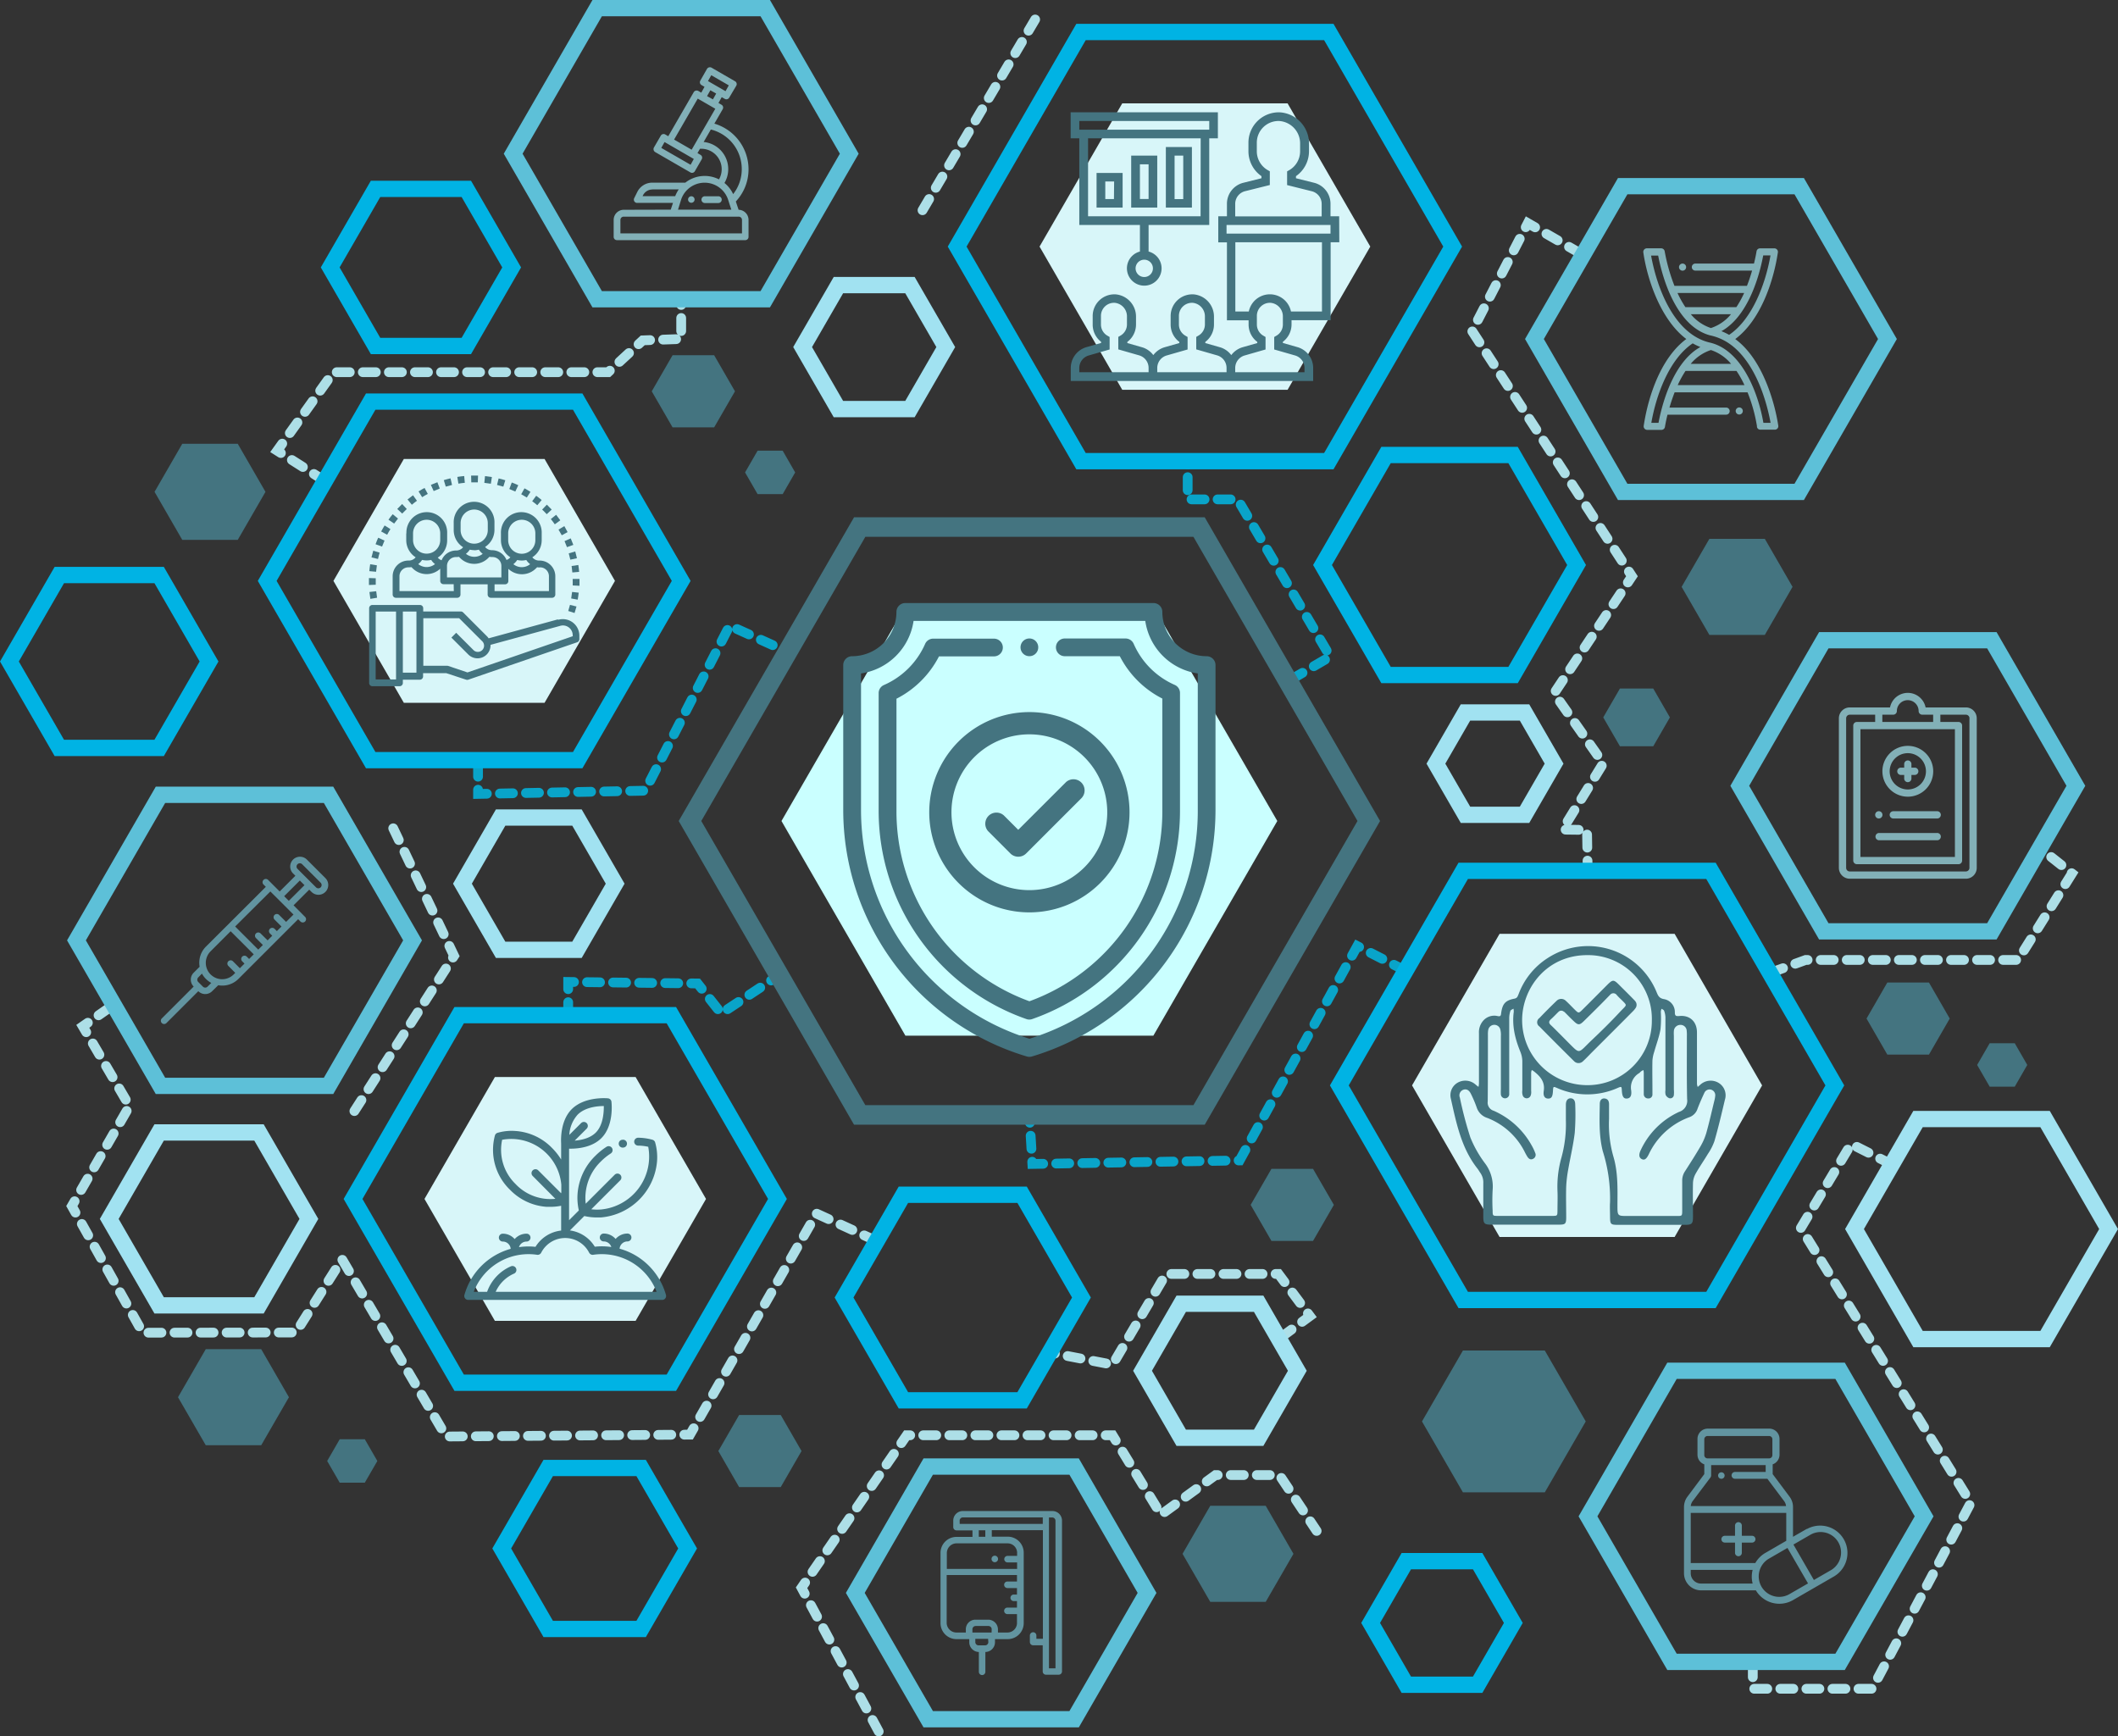 <svg id="ef7562e9-1f5f-4942-8e80-e797f8f0000c" data-name="Capa 1" xmlns="http://www.w3.org/2000/svg" viewBox="0 0 650.14 532.96"><rect x="0" y="0" width="650.14" height="532.96" fill="#333333" stroke="none"/><defs><style>.a91396f3-efc6-4ebf-9c53-e9194df0decd,.b7e5b0b8-f789-4d94-b174-7c30c388dfdb,.bf326a04-eeaf-447d-bea1-9eea2f06f9d3,.e3ef4228-6a64-4599-af77-5ad8a0210736,.faf3f437-5600-4096-a3a5-9d6c1dd9bc36,.ffc18a18-8005-47fb-b944-3ad924a52562{fill:none;stroke-miterlimit:10;}.bf326a04-eeaf-447d-bea1-9eea2f06f9d3{stroke:#addfe7;}.bf326a04-eeaf-447d-bea1-9eea2f06f9d3,.faf3f437-5600-4096-a3a5-9d6c1dd9bc36{stroke-linecap:round;stroke-width:3px;stroke-dasharray:4;}.faf3f437-5600-4096-a3a5-9d6c1dd9bc36{stroke:#09a4c9;}.e3ef4228-6a64-4599-af77-5ad8a0210736{stroke:#00b3e4;}.a91396f3-efc6-4ebf-9c53-e9194df0decd,.e3ef4228-6a64-4599-af77-5ad8a0210736,.ffc18a18-8005-47fb-b944-3ad924a52562{stroke-width:5px;}.ffc18a18-8005-47fb-b944-3ad924a52562{stroke:#a1e2f1;}.a805cdd4-c701-4ef6-9040-eef286b0693f{fill:#447480;}.b7e5b0b8-f789-4d94-b174-7c30c388dfdb{stroke:#447480;stroke-width:6px;}.e092d4e5-d46e-4ad1-9c25-51874d1b35a7{fill:#d8f6f9;}.b57c6932-7126-4e1c-8777-20436aff1144{fill:#caffff;}.a91396f3-efc6-4ebf-9c53-e9194df0decd{stroke:#5dc0d8;}.b1a6222e-c51f-4155-8b27-b33785c42124{fill:#82b0b7;}.ed9d8a72-5187-4202-b7f0-396ed79ccade{fill:#6294a0;}</style></defs><title>Icon-5</title><polyline class="bf326a04-eeaf-447d-bea1-9eea2f06f9d3" points="33.53 309.35 25.41 315.02 39.75 339.49 22.05 370.2 43.81 409.06 90.81 409 105 386.54 136.95 440.93 211.8 440.35 250.65 372.51 269.1 380.94"/><polyline class="bf326a04-eeaf-447d-bea1-9eea2f06f9d3" points="485.09 77.77 468.98 68.49 451.88 101.63 500.95 176.88 477.04 212.82 492.13 234.3 479.61 254.65 487.15 254.74 487.36 267.8"/><polyline class="bf326a04-eeaf-447d-bea1-9eea2f06f9d3" points="269.73 531.46 246.04 487.35 278.32 440.55 341.51 440.55 356.4 464.91 373.12 452.76 392.73 452.76 404.16 469.91"/><polyline class="bf326a04-eeaf-447d-bea1-9eea2f06f9d3" points="580.7 357.43 568.22 351.14 552.79 376.9 604.94 461.28 574.68 518.36 538.04 518.36 538.04 510.1"/><polyline class="bf326a04-eeaf-447d-bea1-9eea2f06f9d3" points="99.73 147.63 85.09 138.34 102.35 114.24 186.7 114.24 197.3 104.47 209.1 104.05 209.1 91.85"/><line class="bf326a04-eeaf-447d-bea1-9eea2f06f9d3" x1="317.75" y1="5.98" x2="281.54" y2="67.3"/><polyline class="bf326a04-eeaf-447d-bea1-9eea2f06f9d3" points="120.7 254.24 139.38 293.39 108.37 341.68"/><polyline class="faf3f437-5600-4096-a3a5-9d6c1dd9bc36" points="396.37 208.54 408.32 201.55 379.89 153.28 364.57 153.28 364.57 140.63"/><polyline class="faf3f437-5600-4096-a3a5-9d6c1dd9bc36" points="431.44 297.96 416.63 290.39 380.51 356.19 316.89 357.27 315.98 342.22"/><polyline class="faf3f437-5600-4096-a3a5-9d6c1dd9bc36" points="174.41 311.62 174.41 301.4 214.13 301.87 221.39 311.06 238.65 299.65"/><polyline class="faf3f437-5600-4096-a3a5-9d6c1dd9bc36" points="146.74 234.4 146.74 243.69 198.01 242.7 223.96 192.05 241.77 200.09"/><polyline class="bf326a04-eeaf-447d-bea1-9eea2f06f9d3" points="543.56 298.55 554.28 294.65 619.43 294.65 636.02 268.11 626.17 260.32"/><polyline class="bf326a04-eeaf-447d-bea1-9eea2f06f9d3" points="393.24 410.46 402.09 403.97 392.44 391.03 357.9 391.03 341.51 418.88 323.01 415.32"/><polygon class="e3ef4228-6a64-4599-af77-5ad8a0210736" points="425.46 207.2 405.96 173.43 425.46 139.66 464.45 139.66 483.95 173.43 464.45 207.2 425.46 207.2"/><polygon class="ffc18a18-8005-47fb-b944-3ad924a52562" points="588.76 411.02 569.26 377.25 588.76 343.48 627.75 343.48 647.25 377.25 627.75 411.02 588.76 411.02"/><polygon class="e3ef4228-6a64-4599-af77-5ad8a0210736" points="18.21 229.57 2.89 203.04 18.21 176.5 48.85 176.5 64.17 203.04 48.85 229.57 18.21 229.57"/><polygon class="ffc18a18-8005-47fb-b944-3ad924a52562" points="48.85 400.68 33.53 374.14 48.85 347.6 79.5 347.6 94.82 374.14 79.5 400.68 48.85 400.68"/><polygon class="ffc18a18-8005-47fb-b944-3ad924a52562" points="449.84 250.1 440.77 234.4 449.84 218.69 467.97 218.69 477.04 234.4 467.97 250.1 449.84 250.1"/><polygon class="a805cdd4-c701-4ef6-9040-eef286b0693f" points="449.06 458.07 436.49 436.3 449.06 414.53 474.19 414.53 486.76 436.3 474.19 458.07 449.06 458.07"/><polygon class="a805cdd4-c701-4ef6-9040-eef286b0693f" points="524.71 194.88 516.19 180.13 524.71 165.39 541.73 165.39 550.24 180.13 541.73 194.88 524.71 194.88"/><polygon class="a805cdd4-c701-4ef6-9040-eef286b0693f" points="55.95 165.71 47.44 150.97 55.95 136.22 72.98 136.22 81.49 150.97 72.98 165.71 55.95 165.71"/><polygon class="a805cdd4-c701-4ef6-9040-eef286b0693f" points="371.5 491.68 362.99 476.94 371.5 462.19 388.52 462.19 397.04 476.94 388.52 491.68 371.5 491.68"/><polygon class="a805cdd4-c701-4ef6-9040-eef286b0693f" points="63.16 443.61 54.64 428.87 63.16 414.12 80.18 414.12 88.69 428.87 80.18 443.61 63.16 443.61"/><polygon class="a805cdd4-c701-4ef6-9040-eef286b0693f" points="497.25 229.06 492.13 220.2 497.25 211.34 507.48 211.34 512.59 220.2 507.48 229.06 497.25 229.06"/><polygon class="a805cdd4-c701-4ef6-9040-eef286b0693f" points="390.28 380.89 383.9 369.83 390.28 358.77 403.05 358.77 409.44 369.83 403.05 380.89 390.28 380.89"/><polygon class="a805cdd4-c701-4ef6-9040-eef286b0693f" points="206.45 131.17 200.06 120.11 206.45 109.04 219.22 109.04 225.61 120.11 219.22 131.17 206.45 131.17"/><polygon class="a805cdd4-c701-4ef6-9040-eef286b0693f" points="579.33 323.7 572.95 312.64 579.33 301.58 592.11 301.58 598.49 312.64 592.11 323.7 579.33 323.7"/><polygon class="a805cdd4-c701-4ef6-9040-eef286b0693f" points="226.88 456.45 220.5 445.39 226.88 434.33 239.66 434.33 246.04 445.39 239.66 456.45 226.88 456.45"/><polygon class="a805cdd4-c701-4ef6-9040-eef286b0693f" points="104.28 455.1 100.43 448.44 104.28 441.77 111.98 441.77 115.83 448.44 111.98 455.1 104.28 455.1"/><polygon class="a805cdd4-c701-4ef6-9040-eef286b0693f" points="232.55 151.67 228.7 145.01 232.55 138.34 240.25 138.34 244.09 145.01 240.25 151.67 232.55 151.67"/><polygon class="a805cdd4-c701-4ef6-9040-eef286b0693f" points="610.75 333.54 606.9 326.88 610.75 320.21 618.45 320.21 622.29 326.88 618.45 333.54 610.75 333.54"/><polygon class="ffc18a18-8005-47fb-b944-3ad924a52562" points="153.67 291.54 141.95 271.24 153.67 250.94 177.11 250.94 188.83 271.24 177.11 291.54 153.67 291.54"/><polygon class="e3ef4228-6a64-4599-af77-5ad8a0210736" points="140.94 424.42 108.37 368.01 140.94 311.6 206.08 311.6 238.65 368.01 206.08 424.42 140.94 424.42"/><polygon class="e3ef4228-6a64-4599-af77-5ad8a0210736" points="277.31 429.82 259.09 398.27 277.31 366.72 313.74 366.72 331.96 398.27 313.74 429.82 277.31 429.82"/><polygon class="e3ef4228-6a64-4599-af77-5ad8a0210736" points="115.28 106.2 101.36 82.08 115.28 57.97 143.14 57.97 157.06 82.08 143.14 106.2 115.28 106.2"/><polygon class="ffc18a18-8005-47fb-b944-3ad924a52562" points="257.36 125.56 246.37 106.53 257.36 87.51 279.32 87.51 290.31 106.53 279.32 125.56 257.36 125.56"/><polygon class="e3ef4228-6a64-4599-af77-5ad8a0210736" points="168.28 500 154.01 475.29 168.28 450.59 196.8 450.59 211.07 475.29 196.8 500 168.28 500"/><polygon class="e3ef4228-6a64-4599-af77-5ad8a0210736" points="431.68 517.12 420.73 498.15 431.68 479.19 453.58 479.19 464.53 498.15 453.58 517.12 431.68 517.12"/><polygon class="e3ef4228-6a64-4599-af77-5ad8a0210736" points="113.79 233.32 82.02 178.3 113.79 123.27 177.33 123.27 209.1 178.3 177.33 233.32 113.79 233.32"/><polygon class="e3ef4228-6a64-4599-af77-5ad8a0210736" points="449.15 399.02 411.12 333.16 449.15 267.3 525.2 267.3 563.22 333.16 525.2 399.02 449.15 399.02"/><polygon class="e3ef4228-6a64-4599-af77-5ad8a0210736" points="331.83 141.55 293.81 75.69 331.83 9.82 407.89 9.82 445.91 75.69 407.89 141.55 331.83 141.55"/><polygon class="b7e5b0b8-f789-4d94-b174-7c30c388dfdb" points="263.89 342.22 211.8 252 263.89 161.78 368.07 161.78 420.16 252 368.07 342.22 263.89 342.22"/><polygon class="ffc18a18-8005-47fb-b944-3ad924a52562" points="362.59 441.32 350.71 420.75 362.59 400.17 386.35 400.17 398.23 420.75 386.35 441.32 362.59 441.32"/><polygon class="e092d4e5-d46e-4ad1-9c25-51874d1b35a7" points="344.48 119.64 319.1 75.69 344.48 31.73 395.24 31.73 420.62 75.69 395.24 119.64 344.48 119.64"/><polygon class="e092d4e5-d46e-4ad1-9c25-51874d1b35a7" points="123.96 215.72 102.35 178.3 123.96 140.88 167.16 140.88 188.77 178.3 167.16 215.72 123.96 215.72"/><polygon class="e092d4e5-d46e-4ad1-9c25-51874d1b35a7" points="151.91 405.43 130.3 368.01 151.91 330.59 195.11 330.59 216.72 368.01 195.11 405.43 151.91 405.43"/><path class="a805cdd4-c701-4ef6-9040-eef286b0693f" d="M419.08,74.68h-2.66V70.85a6.64,6.64,0,0,0-5-6.45l-5.6-1.4v-.64a9.32,9.32,0,0,0,4-7.62V52.41a9.55,9.55,0,0,0-9-9.64,9.32,9.32,0,0,0-9.59,9.31v2.66a9.32,9.32,0,0,0,4,7.62V63l-5.6,1.4a6.64,6.64,0,0,0-5,6.45v3.83h-2.66v8h2.66v23.93h6.65v1.33a6.64,6.64,0,0,0,2.66,5.29v.36l-4.49,1.28a6.67,6.67,0,0,0-3.49,2.42,6.64,6.64,0,0,0-3.49-2.42l-4.48-1.28v-.36a6.67,6.67,0,0,0,2.66-5.29v-2.38a6.85,6.85,0,0,0-6.06-6.9,6.65,6.65,0,0,0-7.24,6.62v2.66a6.64,6.64,0,0,0,2.66,5.29v.36l-4.49,1.28a6.67,6.67,0,0,0-3.49,2.42,6.64,6.64,0,0,0-3.49-2.42l-4.48-1.28v-.36a6.67,6.67,0,0,0,2.66-5.29v-2.38a6.85,6.85,0,0,0-6.06-6.9,6.65,6.65,0,0,0-7.24,6.62v2.66A6.64,6.64,0,0,0,346,113.2v.36l-4.49,1.28a6.68,6.68,0,0,0-4.82,6.39v4H411.1v-4a6.67,6.67,0,0,0-4.82-6.39l-4.48-1.28v-.36a6.67,6.67,0,0,0,2.66-5.29v-1.33h12V82.65h2.66Zm-31.91-3.83a4,4,0,0,1,3-3.87l7.62-1.9V60.87l-.67-.38a6.68,6.68,0,0,1-3.32-5.75V52.08a6.66,6.66,0,0,1,6.85-6.65,6.88,6.88,0,0,1,6.44,7v2.33a6.68,6.68,0,0,1-3.32,5.75l-.67.38v4.21l7.61,1.9a4,4,0,0,1,3,3.87v3.83H387.17Zm-26.59,51.69H339.31v-1.31a4,4,0,0,1,2.89-3.83l6.42-1.84v-3.83l-.66-.39a3.94,3.94,0,0,1-2-3.43v-2.66a4,4,0,0,1,4.35-4,4.17,4.17,0,0,1,3.63,4.25v2.38a3.94,3.94,0,0,1-2,3.43l-.66.39v3.83l6.41,1.84a4,4,0,0,1,2.89,3.83Zm23.93,0H363.24v-1.31a4,4,0,0,1,2.89-3.83l6.42-1.84v-3.83l-.66-.39a3.94,3.94,0,0,1-2-3.43v-2.66a4,4,0,0,1,4.35-4,4.17,4.17,0,0,1,3.63,4.25v2.38a3.94,3.94,0,0,1-2,3.43l-.66.39v3.83l6.41,1.84a4,4,0,0,1,2.89,3.83Zm17.29-14.63a3.94,3.94,0,0,1-2,3.43l-.66.39v3.83l6.41,1.84a4,4,0,0,1,2.89,3.83v1.31H387.17v-1.31a4,4,0,0,1,2.9-3.83l6.41-1.84v-3.83l-.66-.39a3.94,3.94,0,0,1-2-3.43v-2.66a4,4,0,0,1,4.35-4,4.17,4.17,0,0,1,3.63,4.25Zm12-4h-9.51a6.61,6.61,0,0,0-12.95,0h-4.13V82.65h26.59ZM416.42,80H384.51V77.34h31.91Zm0,0" transform="translate(-8.01 -8.29)"/><path class="a805cdd4-c701-4ef6-9040-eef286b0693f" d="M339.31,77.34h18.61V85.5a5.32,5.32,0,1,0,2.66,0V77.34H379.2V50.75h2.65v-8h-45.2v8h2.66Zm22.6,13.29A2.66,2.66,0,1,1,359.25,88a2.66,2.66,0,0,1,2.66,2.66Zm14.63-15.95H342V50.75h34.57ZM339.31,45.43H379.2v2.66H339.31Zm0,0" transform="translate(-8.01 -8.29)"/><path class="a805cdd4-c701-4ef6-9040-eef286b0693f" d="M373.88,53.41h-8V72h8Zm-2.66,16h-2.66V56.06h2.66Zm0,0" transform="translate(-8.01 -8.29)"/><path class="a805cdd4-c701-4ef6-9040-eef286b0693f" d="M363.24,56.06h-8V72h8Zm-2.66,13.3h-2.66V58.72h2.66Zm0,0" transform="translate(-8.01 -8.29)"/><path class="a805cdd4-c701-4ef6-9040-eef286b0693f" d="M352.61,61.38h-8V72h8Zm-2.66,8h-2.66V64H350Zm0,0" transform="translate(-8.01 -8.29)"/><polygon class="e092d4e5-d46e-4ad1-9c25-51874d1b35a7" points="460.31 379.69 433.44 333.16 460.31 286.63 514.04 286.63 540.9 333.16 514.04 379.69 460.31 379.69"/><polygon class="b57c6932-7126-4e1c-8777-20436aff1144" points="277.93 317.9 239.88 252 277.93 186.1 354.03 186.1 392.08 252 354.03 317.9 277.93 317.9"/><path class="a805cdd4-c701-4ef6-9040-eef286b0693f" d="M519.23,331.73c0-3.74,0-7.48,0-11.21a6.49,6.49,0,0,0-.41-2c-.09-.26-.5-.4-.77-.6a3.61,3.61,0,0,0-.24.88,34.21,34.21,0,0,1-.1,5.46c-.41,2.33-1.28,4.58-1.92,6.88a11,11,0,0,0-.55,2.63c-.07,3,0,5.92,0,8.89,0,.49,0,1,0,1.48a1.2,1.2,0,0,1-1.32,1.31,1.3,1.3,0,0,1-1.34-1.35c0-.42,0-.84,0-1.26,0-1.77,0-3.53,0-5.29a5.63,5.63,0,0,0-.11-.81,4.28,4.28,0,0,0-.7.38c-.22.16-.38.42-.62.57a5.11,5.11,0,0,0-2.43,5.33c.2,1.72-.35,2.39-1.32,2.46s-1.45-.55-1.55-2.46c-.07-1.26-.08-1.29-1.26-.8a23,23,0,0,1-18.68,0c-1.11-.48-1.12-.44-1.2.89-.09,1.78-.45,2.37-1.43,2.38s-1.66-.66-1.4-2.34c.42-2.82-1.06-4.46-3-6a7.65,7.65,0,0,0-.67-.43,3.23,3.23,0,0,0-.2.72c0,1.91,0,3.81,0,5.71a2.92,2.92,0,0,1-.16,1.44,1.29,1.29,0,0,1-2.45-.15,3.35,3.35,0,0,1-.1-1.46c0-3,0-6.07,0-9.1a8.08,8.08,0,0,0-.63-2.82c-1.59-3.91-2.57-7.9-2-12.16a4.26,4.26,0,0,0-.08-1c-.33.21-.85.37-.94.66a7.42,7.42,0,0,0-.37,2.25q0,10.89,0,21.78c0,.57,0,1.13,0,1.69a1.29,1.29,0,0,1-2.56,0,13.63,13.63,0,0,1,0-1.69c0-5.43,0-10.86,0-16.29a6.91,6.91,0,0,0-.19-2.09,1.9,1.9,0,0,0-3.69.2,7.17,7.17,0,0,0-.1,1.47c0,6.84,0,13.68-.06,20.51a2.6,2.6,0,0,0,1.83,2.84,24.59,24.59,0,0,1,11.66,10.64,15,15,0,0,1,1.08,2.29,1.34,1.34,0,0,1-.62,1.81c-.8.43-1.36,0-1.77-.62a17.83,17.83,0,0,1-.91-1.66,21.53,21.53,0,0,0-11.38-10.25,5,5,0,0,1-3.28-3.24,36.42,36.42,0,0,0-1.73-4.08c-.57-1.22-1.35-1.64-2.3-1.36a1.82,1.82,0,0,0-1.14,2.41,117.51,117.51,0,0,0,3.22,12.23,35.19,35.19,0,0,0,4.45,7.89,11.81,11.81,0,0,1,2.4,8.26,58.26,58.26,0,0,0,0,6.34c0,1.56.05,1.61,1.49,1.61q8.46,0,16.92,0c1.44,0,1.47-.06,1.49-1.58,0-2,.09-4.09,0-6.13a32.7,32.7,0,0,1,1.23-10.23,38.79,38.79,0,0,0,1.35-11.5c0-1.55,0-3.1,0-4.65,0-1.31.56-2,1.43-2s1.43.6,1.44,1.94a73.47,73.47,0,0,1-.15,8.66c-.45,3.77-1.34,7.47-2,11.22a39.61,39.61,0,0,0-.62,5.21c-.1,3.17,0,6.34,0,9.51,0,2-.27,2.23-2.18,2.24q-10.47,0-20.94,0c-2,0-2.32-.38-2.33-2.38,0-3.45,0-6.91,0-10.36a5.05,5.05,0,0,0-.92-3.17c-.29-.4-.52-.84-.82-1.23-5-6.31-6.51-13.94-8.21-21.5a4.42,4.42,0,0,1,2.19-5,4.74,4.74,0,0,1,5.49.73c.26.22.53.42.79.62a5.64,5.64,0,0,0,.15-1c0-5.14,0-10.29,0-15.44a5.37,5.37,0,0,1,1.32-3.89,4.49,4.49,0,0,1,4.42-1.4c.71.15,1,0,1.06-.8.39-2.95,1.25-4,4.09-4.55.95-.19,1-.8,1.29-1.42a22.37,22.37,0,0,1,8.86-11,22.72,22.72,0,0,1,33.52,10.5c.45,1.1.83,1.81,2.21,2.06a4,4,0,0,1,3.36,4.07c0,1.07.34,1.22,1.37,1.12,3.22-.32,5.4,1.71,5.42,5,0,5.29,0,10.57,0,15.86a3.8,3.8,0,0,0,.23.91l.62-.53a4.73,4.73,0,0,1,5.65-.8,4.46,4.46,0,0,1,2.07,5.28c-1,4.24-2,8.49-3.21,12.68a17.08,17.08,0,0,1-2,3.92c-1.23,2.05-2.6,4-3.78,6.1a6.29,6.29,0,0,0-.8,2.76c-.09,3.45,0,6.91,0,10.36,0,2.26-.3,2.56-2.58,2.56q-10.15,0-20.3,0c-2.42,0-2.55-.13-2.58-2.48,0-1.48-.1-3,0-4.44A48.1,48.1,0,0,0,500,361.64c-1.22-4.78-1-9.65-.92-14.51,0-1.16.62-1.77,1.47-1.67,1.05.11,1.37.85,1.37,1.8,0,1.48,0,3,0,4.44a36,36,0,0,0,1.31,11.5c1.49,4.95,1.29,10,1.27,15.09,0,3.24,0,3.24,3.21,3.24,5,0,10,0,15,0,1.62,0,1.66,0,1.67-1.64q0-4.54,0-9.09a5.11,5.11,0,0,1,.86-3c1.6-2.49,3.21-5,4.69-7.54a18.66,18.66,0,0,0,1.85-4.22c.95-3.39,1.71-6.82,2.55-10.24a7.65,7.65,0,0,0,.17-1.05,1.75,1.75,0,0,0-3.33-1c-.74,1.6-1.46,3.21-2.08,4.85a4.08,4.08,0,0,1-2.53,2.61,22.15,22.15,0,0,0-12.46,11.42c-.74,1.49-1.35,1.84-2.15,1.43s-1-1.3-.28-2.79a24,24,0,0,1,11.74-11.69,3.57,3.57,0,0,0,2.48-3.94c-.15-6.41-.07-12.83-.08-19.24a11.89,11.89,0,0,0-.05-1.69,1.89,1.89,0,0,0-1.94-1.84,2,2,0,0,0-2,1.86,10.27,10.27,0,0,0,0,1.47v16.5a9.5,9.5,0,0,1,0,1.69,1.11,1.11,0,0,1-1.36,1,2,2,0,0,1-1.15-1,3.46,3.46,0,0,1-.08-1.45Q519.23,337.33,519.23,331.73Zm-4.17-10.16a19.58,19.58,0,0,0-19.82-20.11c-12.43,0-19.91,10.05-20,19.79a20,20,0,0,0,19.68,20.12A19.73,19.73,0,0,0,515.06,321.57Z" transform="translate(-8.01 -8.29)"/><path class="a805cdd4-c701-4ef6-9040-eef286b0693f" d="M510.06,315.72a1.74,1.74,0,0,1,0,2,6.11,6.11,0,0,1-.71.87c-4.21,4.25-8.44,8.46-12.67,12.69-.94.95-1.85,1.93-2.84,2.83a1.91,1.91,0,0,1-2.62-.06q-5.38-5.31-10.69-10.7a1.55,1.55,0,0,1,0-2.56q2.61-2.73,5.33-5.34a2,2,0,0,1,2.76,0c.94.85,1.8,1.78,2.7,2.67,1.25,1.23,1.27,1.25,2.48.05,2.39-2.37,4.77-4.77,7.15-7.16,2.22-2.23,2.29-2.23,4.49,0,1.44,1.44,2.9,2.87,4.31,4.33A5.54,5.54,0,0,1,510.06,315.72Zm-22,3.11a1.18,1.18,0,0,0-1.62,0h0c-.76.73-1.47,1.52-2.26,2.22s-.89,1.24,0,2c2,1.94,4,4,6,6,2.92,2.91,2.38,2.35,6.52-1.58,2.89-2.73,5.72-5.52,8.43-8.43,2.12-2.29,2.44-2,1.17-3.3-.68-.71-1.44-1.35-2.06-2.1a1.29,1.29,0,0,0-1.95-.05c-2.64,2.75-5.36,5.43-8.08,8.1-1.34,1.32-1.81,1.31-3.16,0-1-.92-1.9-1.88-2.85-2.82Z" transform="translate(-8.01 -8.29)"/><polygon class="a91396f3-efc6-4ebf-9c53-e9194df0decd" points="498.1 150.99 471.01 104.06 498.1 57.14 552.28 57.14 579.37 104.06 552.28 150.99 498.1 150.99"/><path class="a805cdd4-c701-4ef6-9040-eef286b0693f" d="M132.71,172v2.09a6.25,6.25,0,0,0,2.89,5.26,2.69,2.69,0,0,1-2.09,1h-.15a4.82,4.82,0,0,0-4.82,4.82v5.61a1,1,0,0,0,1,1h18.77a1,1,0,0,0,1.05-1v-3.13h8.34v3.13a1,1,0,0,0,1,1h18.77a1,1,0,0,0,1-1v-5.61a4.83,4.83,0,0,0-4.82-4.82h-.15a2.69,2.69,0,0,1-2.09-1,6.27,6.27,0,0,0,2.88-5.26V172a6.26,6.26,0,1,0-12.51,0v2.09a6.25,6.25,0,0,0,2.89,5.26,2.77,2.77,0,0,1-1.18.82,4.82,4.82,0,0,0-4.44-3H159a2.69,2.69,0,0,1-2.09-1,6.24,6.24,0,0,0,2.88-5.26v-2.09a6.26,6.26,0,1,0-12.51,0V171a6.23,6.23,0,0,0,2.89,5.26,2.7,2.7,0,0,1-2.09,1H148a4.82,4.82,0,0,0-4.44,3,2.66,2.66,0,0,1-1.17-.82,6.27,6.27,0,0,0,2.88-5.26V172a6.26,6.26,0,1,0-12.51,0Zm14.6,17.73H130.63v-4.57a2.73,2.73,0,0,1,2.73-2.73h.15a4.92,4.92,0,0,0,.78-.07l.38.37a6.08,6.08,0,0,0,8.47.12v3.75a1,1,0,0,0,1,1h3.13Zm26.47-7.3a2.73,2.73,0,0,1,2.73,2.73v4.57H159.82v-2.09H163a1,1,0,0,0,1.05-1v-3.75a6.06,6.06,0,0,0,8.46-.12l.38-.37a5.16,5.16,0,0,0,.79.07ZM164,172a4.17,4.17,0,1,1,8.34,0v2.09a4.17,4.17,0,1,1-8.34,0Zm4.17,8.34a6.37,6.37,0,0,0,1.39-.16,5,5,0,0,0,1.18,1.28,4.08,4.08,0,0,1-5.15,0,5,5,0,0,0,1.18-1.28,6.46,6.46,0,0,0,1.4.16ZM149.4,168.86a4.17,4.17,0,1,1,8.34,0V171a4.17,4.17,0,0,1-8.34,0Zm4.17,8.34A6.37,6.37,0,0,0,155,177a4.82,4.82,0,0,0,1.18,1.28,4.08,4.08,0,0,1-5.15,0,4.82,4.82,0,0,0,1.18-1.28,6.46,6.46,0,0,0,1.4.16ZM145.22,182a2.74,2.74,0,0,1,2.73-2.73h.16a5,5,0,0,0,.78-.07l.38.38a6.08,6.08,0,0,0,8.6,0l.37-.38a5.16,5.16,0,0,0,.79.07h.15a2.73,2.73,0,0,1,2.73,2.73v3.53H145.22Zm-3.68-.57a4.08,4.08,0,0,1-5.15,0,4.81,4.81,0,0,0,1.18-1.28,6.46,6.46,0,0,0,1.4.16,6.53,6.53,0,0,0,1.4-.16,4.77,4.77,0,0,0,1.17,1.28Zm1.6-9.46v2.09a4.17,4.17,0,0,1-8.34,0V172a4.17,4.17,0,1,1,8.34,0Zm0,0" transform="translate(-8.01 -8.29)"/><path class="a805cdd4-c701-4ef6-9040-eef286b0693f" d="M179.32,198.39,158,204.22a3.94,3.94,0,0,0-.52-.64l-7.3-7.3a1,1,0,0,0-.73-.3H137.92v-1a1,1,0,0,0-1-1h-14.6a1,1,0,0,0-1,1v22.94a1,1,0,0,0,1,1h8.35a1,1,0,0,0,1-1v-1h5.21a1,1,0,0,0,1-1v-1h7.14l6.09,2a1.26,1.26,0,0,0,.33.05,1,1,0,0,0,.34-.06l33.37-11.47a1,1,0,0,0,.7-1v-1a5.07,5.07,0,0,0-6.57-4.88Zm-49.74,18.44h-6.25V196h6.25Zm6.26-2.08h-4.17V196h4.17Zm48-11.18-32.33,11.12-5.93-2a1.14,1.14,0,0,0-.33-.05h-7.3v-14.6h11l7,7a1.91,1.91,0,1,1-2.7,2.69l-5.21-5.21L146.57,204l5.22,5.22a4,4,0,0,0,6.79-3l21.29-5.8a3,3,0,0,1,3.94,2.86Zm0,0" transform="translate(-8.01 -8.29)"/><path class="a805cdd4-c701-4ef6-9040-eef286b0693f" d="M163.12,155.7c-.67-.21-1.36-.4-2.05-.56l-.49,2c.65.15,1.29.33,1.93.52Z" transform="translate(-8.01 -8.29)"/><path class="a805cdd4-c701-4ef6-9040-eef286b0693f" d="M163.12,155.7" transform="translate(-8.01 -8.29)"/><path class="a805cdd4-c701-4ef6-9040-eef286b0693f" d="M183.81,186.59c0,.47,0,.94,0,1.4l2.08.1q0-.75,0-1.5V186l-2.09,0c0,.2,0,.39,0,.59Z" transform="translate(-8.01 -8.29)"/><path class="a805cdd4-c701-4ef6-9040-eef286b0693f" d="M183.81,186.59" transform="translate(-8.01 -8.29)"/><path class="a805cdd4-c701-4ef6-9040-eef286b0693f" d="M159,154.71c-.68-.11-1.39-.21-2.11-.28l-.21,2.07c.67.07,1.32.16,2,.27Z" transform="translate(-8.01 -8.29)"/><path class="a805cdd4-c701-4ef6-9040-eef286b0693f" d="M159,154.71" transform="translate(-8.01 -8.29)"/><path class="a805cdd4-c701-4ef6-9040-eef286b0693f" d="M183.11,180.07l2-.44c-.15-.7-.33-1.39-.52-2.07l-2,.58c.18.64.34,1.28.49,1.93Z" transform="translate(-8.01 -8.29)"/><path class="a805cdd4-c701-4ef6-9040-eef286b0693f" d="M183.11,180.07" transform="translate(-8.01 -8.29)"/><path class="a805cdd4-c701-4ef6-9040-eef286b0693f" d="M167.1,157.22c-.64-.3-1.31-.57-2-.83l-.75,2c.62.24,1.24.5,1.84.78Z" transform="translate(-8.01 -8.29)"/><path class="a805cdd4-c701-4ef6-9040-eef286b0693f" d="M167.1,157.22" transform="translate(-8.01 -8.29)"/><path class="a805cdd4-c701-4ef6-9040-eef286b0693f" d="M183.7,184l2.08-.18c-.06-.71-.14-1.41-.25-2.11l-2.06.31c.1.65.17,1.31.23,2Z" transform="translate(-8.01 -8.29)"/><path class="a805cdd4-c701-4ef6-9040-eef286b0693f" d="M183.7,184" transform="translate(-8.01 -8.29)"/><path class="a805cdd4-c701-4ef6-9040-eef286b0693f" d="M178.32,169.22,180,168c-.41-.58-.84-1.15-1.28-1.7l-1.63,1.31q.63.76,1.2,1.59Z" transform="translate(-8.01 -8.29)"/><path class="a805cdd4-c701-4ef6-9040-eef286b0693f" d="M178.32,169.22" transform="translate(-8.01 -8.29)"/><path class="a805cdd4-c701-4ef6-9040-eef286b0693f" d="M182,176.25l2-.71c-.25-.67-.51-1.33-.8-2l-1.9.84c.26.6.51,1.22.74,1.84Z" transform="translate(-8.01 -8.29)"/><path class="a805cdd4-c701-4ef6-9040-eef286b0693f" d="M182,176.25" transform="translate(-8.01 -8.29)"/><path class="a805cdd4-c701-4ef6-9040-eef286b0693f" d="M177.36,164.71c-.47-.52-1-1-1.49-1.52l-1.44,1.51c.48.45.95.93,1.4,1.42Z" transform="translate(-8.01 -8.29)"/><path class="a805cdd4-c701-4ef6-9040-eef286b0693f" d="M177.36,164.71" transform="translate(-8.01 -8.29)"/><path class="a805cdd4-c701-4ef6-9040-eef286b0693f" d="M170.84,159.26c-.59-.38-1.21-.74-1.83-1.08L168,160c.58.32,1.16.66,1.72,1Z" transform="translate(-8.01 -8.29)"/><path class="a805cdd4-c701-4ef6-9040-eef286b0693f" d="M170.84,159.26" transform="translate(-8.01 -8.29)"/><path class="a805cdd4-c701-4ef6-9040-eef286b0693f" d="M182.38,195.81l2,.64c.22-.68.42-1.37.59-2l-2-.5c-.16.65-.34,1.28-.54,1.91Z" transform="translate(-8.01 -8.29)"/><path class="a805cdd4-c701-4ef6-9040-eef286b0693f" d="M182.38,195.81" transform="translate(-8.01 -8.29)"/><path class="a805cdd4-c701-4ef6-9040-eef286b0693f" d="M185.69,190.21l-2.07-.23c-.07.66-.17,1.32-.28,2l2,.37c.12-.7.23-1.41.3-2.11Z" transform="translate(-8.01 -8.29)"/><path class="a805cdd4-c701-4ef6-9040-eef286b0693f" d="M185.69,190.21" transform="translate(-8.01 -8.29)"/><path class="a805cdd4-c701-4ef6-9040-eef286b0693f" d="M174.28,161.77c-.54-.45-1.11-.9-1.68-1.31l-1.23,1.68c.54.39,1.07.8,1.57,1.23Z" transform="translate(-8.01 -8.29)"/><path class="a805cdd4-c701-4ef6-9040-eef286b0693f" d="M174.28,161.77" transform="translate(-8.01 -8.29)"/><path class="a805cdd4-c701-4ef6-9040-eef286b0693f" d="M180.39,172.62l1.85-1c-.32-.62-.68-1.25-1-1.85l-1.79,1.08c.35.57.68,1.15,1,1.74Z" transform="translate(-8.01 -8.29)"/><path class="a805cdd4-c701-4ef6-9040-eef286b0693f" d="M180.39,172.62" transform="translate(-8.01 -8.29)"/><path class="a805cdd4-c701-4ef6-9040-eef286b0693f" d="M124.58,177.93l-2-.6c-.2.68-.38,1.38-.54,2.06l2,.47c.15-.66.31-1.3.5-1.93Z" transform="translate(-8.01 -8.29)"/><path class="a805cdd4-c701-4ef6-9040-eef286b0693f" d="M124.58,177.93" transform="translate(-8.01 -8.29)"/><path class="a805cdd4-c701-4ef6-9040-eef286b0693f" d="M126,174.2l-1.9-.86c-.29.64-.56,1.31-.81,2l2,.72c.23-.62.48-1.24.75-1.84Z" transform="translate(-8.01 -8.29)"/><path class="a805cdd4-c701-4ef6-9040-eef286b0693f" d="M126,174.2" transform="translate(-8.01 -8.29)"/><path class="a805cdd4-c701-4ef6-9040-eef286b0693f" d="M127.84,170.68l-1.77-1.1c-.37.6-.73,1.22-1.06,1.85l1.84,1c.31-.59.64-1.17,1-1.73Z" transform="translate(-8.01 -8.29)"/><path class="a805cdd4-c701-4ef6-9040-eef286b0693f" d="M127.84,170.68" transform="translate(-8.01 -8.29)"/><path class="a805cdd4-c701-4ef6-9040-eef286b0693f" d="M130.16,167.44l-1.61-1.32c-.45.55-.89,1.11-1.3,1.69L129,169c.39-.54.79-1.07,1.21-1.58Z" transform="translate(-8.01 -8.29)"/><path class="a805cdd4-c701-4ef6-9040-eef286b0693f" d="M130.16,167.44" transform="translate(-8.01 -8.29)"/><path class="a805cdd4-c701-4ef6-9040-eef286b0693f" d="M123.35,187.77c0-.39,0-.79,0-1.18s0-.54,0-.81l-2.09-.06c0,.29,0,.58,0,.87s0,.84,0,1.26Z" transform="translate(-8.01 -8.29)"/><path class="a805cdd4-c701-4ef6-9040-eef286b0693f" d="M123.35,187.77" transform="translate(-8.01 -8.29)"/><path class="a805cdd4-c701-4ef6-9040-eef286b0693f" d="M123.7,181.81l-2.06-.33c-.11.7-.2,1.41-.26,2.12l2.07.19c.06-.67.15-1.33.25-2Z" transform="translate(-8.01 -8.29)"/><path class="a805cdd4-c701-4ef6-9040-eef286b0693f" d="M123.7,181.81" transform="translate(-8.01 -8.29)"/><path class="a805cdd4-c701-4ef6-9040-eef286b0693f" d="M121.41,190c.08.71.17,1.41.29,2.11l2.06-.35q-.17-1-.27-2Z" transform="translate(-8.01 -8.29)"/><path class="a805cdd4-c701-4ef6-9040-eef286b0693f" d="M121.41,190" transform="translate(-8.01 -8.29)"/><path class="a805cdd4-c701-4ef6-9040-eef286b0693f" d="M136,162l-1.21-1.69c-.58.41-1.14.85-1.69,1.29l1.33,1.62c.51-.43,1-.83,1.57-1.22Z" transform="translate(-8.01 -8.29)"/><path class="a805cdd4-c701-4ef6-9040-eef286b0693f" d="M136,162" transform="translate(-8.01 -8.29)"/><path class="a805cdd4-c701-4ef6-9040-eef286b0693f" d="M143,158.26l-.73-1.95c-.66.25-1.32.52-2,.81l.86,1.9c.6-.27,1.21-.52,1.83-.76Z" transform="translate(-8.01 -8.29)"/><path class="a805cdd4-c701-4ef6-9040-eef286b0693f" d="M143,158.26" transform="translate(-8.01 -8.29)"/><path class="a805cdd4-c701-4ef6-9040-eef286b0693f" d="M146.76,157.11l-.46-2c-.69.16-1.38.34-2.06.55l.6,2c.63-.19,1.28-.36,1.92-.51Z" transform="translate(-8.01 -8.29)"/><path class="a805cdd4-c701-4ef6-9040-eef286b0693f" d="M146.76,157.11" transform="translate(-8.01 -8.29)"/><path class="a805cdd4-c701-4ef6-9040-eef286b0693f" d="M150.69,156.48l-.19-2.07c-.7.06-1.41.15-2.11.27l.33,2.06c.65-.11,1.31-.2,2-.26Z" transform="translate(-8.01 -8.29)"/><path class="a805cdd4-c701-4ef6-9040-eef286b0693f" d="M150.69,156.48" transform="translate(-8.01 -8.29)"/><path class="a805cdd4-c701-4ef6-9040-eef286b0693f" d="M139.33,159.9l-1-1.84c-.63.33-1.25.69-1.84,1.07l1.1,1.77c.56-.36,1.14-.69,1.72-1Z" transform="translate(-8.01 -8.29)"/><path class="a805cdd4-c701-4ef6-9040-eef286b0693f" d="M139.33,159.9" transform="translate(-8.01 -8.29)"/><path class="a805cdd4-c701-4ef6-9040-eef286b0693f" d="M153.48,156.35c.39,0,.8,0,1.2,0l.07-2.09-1.18,0h-.95l.06,2.09Z" transform="translate(-8.01 -8.29)"/><path class="a805cdd4-c701-4ef6-9040-eef286b0693f" d="M153.48,156.35" transform="translate(-8.01 -8.29)"/><path class="a805cdd4-c701-4ef6-9040-eef286b0693f" d="M132.88,164.53,131.45,163c-.51.48-1,1-1.5,1.51l1.52,1.42q.69-.74,1.41-1.41Z" transform="translate(-8.01 -8.29)"/><path class="a805cdd4-c701-4ef6-9040-eef286b0693f" d="M132.88,164.53" transform="translate(-8.01 -8.29)"/><polygon class="a91396f3-efc6-4ebf-9c53-e9194df0decd" points="559.83 285.87 534.04 241.2 559.83 196.52 611.42 196.52 637.21 241.2 611.42 285.87 559.83 285.87"/><polygon class="a91396f3-efc6-4ebf-9c53-e9194df0decd" points="284.93 527.71 262.54 488.93 284.93 450.15 329.71 450.15 352.1 488.93 329.71 527.71 284.93 527.71"/><polygon class="a91396f3-efc6-4ebf-9c53-e9194df0decd" points="49.26 333.31 23.47 288.64 49.26 243.96 100.85 243.96 126.64 288.64 100.85 333.31 49.26 333.31"/><polygon class="a91396f3-efc6-4ebf-9c53-e9194df0decd" points="513.24 510.1 487.45 465.43 513.24 420.75 564.83 420.75 590.63 465.43 564.83 510.1 513.24 510.1"/><polygon class="a91396f3-efc6-4ebf-9c53-e9194df0decd" points="183.31 91.85 157.52 47.18 183.31 2.5 234.9 2.5 260.69 47.18 234.9 91.85 183.31 91.85"/><path class="a805cdd4-c701-4ef6-9040-eef286b0693f" d="M212.42,405.71a20.59,20.59,0,0,0-7.22-10.65,20.23,20.23,0,0,0-7-3.49,2.43,2.43,0,0,1,2.42-2.23,1.21,1.21,0,1,0,0-2.42,4.81,4.81,0,0,0-3.64,1.66,4.84,4.84,0,0,0-3.65-1.66,1.21,1.21,0,0,0,0,2.42,2.45,2.45,0,0,1,2.33,1.71,19.94,19.94,0,0,0-5.07-.09,10.63,10.63,0,0,0-7.64-5l0,0,4.42-4.42a16.88,16.88,0,0,0,3.89.44c.37,0,.76,0,1.16,0A18.9,18.9,0,0,0,209.7,364.7a16.61,16.61,0,0,0-.6-5.8,1.21,1.21,0,0,0-.85-.78h0a17.06,17.06,0,0,0-4.36-.61h0a1.22,1.22,0,0,0-1.21,1.2,1.21,1.21,0,0,0,1.19,1.22,14.76,14.76,0,0,1,3.12.36,16.31,16.31,0,0,1-14.57,19.25,15,15,0,0,1-2.91-.07l8.86-8.86a1.21,1.21,0,1,0-1.71-1.71l-8.86,8.86a15.58,15.58,0,0,1,4.69-13,17.91,17.91,0,0,1,3-2.42,1.21,1.21,0,0,0-1.3-2.05,20.62,20.62,0,0,0-3.43,2.77,18.12,18.12,0,0,0-5.47,11.77,17.56,17.56,0,0,0,.4,5l-3,3V360.87h.45c2.37,0,6.61-.43,9.41-3.18,3.77-3.7,3.26-10.15,3.16-11.14a1.17,1.17,0,0,0-.35-.79,1.19,1.19,0,0,0-.77-.35c-.58-.05-7.1-.53-11,3.25-3.47,3.4-3.43,9-3.33,10.66a1.24,1.24,0,0,0,0,.27v4.61a19,19,0,0,0-2.8-3.55,17.24,17.24,0,0,0-11.22-5.21,15.55,15.55,0,0,0-5.53.57,1.21,1.21,0,0,0-.79.85h0a17,17,0,0,0,4.67,16.65,17.29,17.29,0,0,0,11.22,5.21c.38,0,.75,0,1.11,0a16.79,16.79,0,0,0,3.34-.33V386a10.65,10.65,0,0,0-7.88,5,19.86,19.86,0,0,0-5.06.09,2.43,2.43,0,0,1,2.32-1.71,1.21,1.21,0,1,0,0-2.42,4.84,4.84,0,0,0-3.65,1.66,4.81,4.81,0,0,0-3.64-1.66,1.21,1.21,0,0,0,0,2.42,2.43,2.43,0,0,1,2.42,2.23,20.43,20.43,0,0,0-14.2,14.14,1.18,1.18,0,0,0,.2,1.06,1.21,1.21,0,0,0,1,.48h59.47a1.23,1.23,0,0,0,1-.48A1.25,1.25,0,0,0,212.42,405.71Zm-27.06-55.32c2.35-2.31,6.2-2.61,8-2.61,0,1.88-.16,5.87-2.51,8.19-1.77,1.73-4.43,2.28-6.43,2.43l3.64-3.64a1.21,1.21,0,1,0-1.71-1.71l-3.58,3.58A10.12,10.12,0,0,1,185.36,350.39Zm-19,21.42a14.62,14.62,0,0,1-4.21-13.67,15.43,15.43,0,0,1,18.16,13.78.31.31,0,0,0,0,.1v1.91c0,.22,0,.43-.06.62l-7.05-7.05a1.21,1.21,0,0,0-1.71,1.71l7,7.05A14.72,14.72,0,0,1,166.35,371.81Zm-6.2,33a11,11,0,0,1,5.65-5.6,1.21,1.21,0,0,0-1-2.22,13.44,13.44,0,0,0-7.28,7.82h-4.1a18,18,0,0,1,19.46-11.37,1.22,1.22,0,0,0,1.25-.65,8.26,8.26,0,0,1,14.71,0,1.22,1.22,0,0,0,1.25.65,18,18,0,0,1,19.46,11.37Z" transform="translate(-8.01 -8.29)"/><path class="a805cdd4-c701-4ef6-9040-eef286b0693f" d="M199.14,360.55a1,1,0,0,0,.33-.05l.08,0a1.21,1.21,0,1,0-.65-2.33l-.1,0a1.21,1.21,0,0,0,.34,2.37Z" transform="translate(-8.01 -8.29)"/><path class="a805cdd4-c701-4ef6-9040-eef286b0693f" d="M323.72,209.69a2.72,2.72,0,1,0-2.45-2.7A2.71,2.71,0,0,0,323.72,209.69Z" transform="translate(-8.01 -8.29)"/><path class="a805cdd4-c701-4ef6-9040-eef286b0693f" d="M378.4,209.71a13.61,13.61,0,0,1-13.6-13.6,2.72,2.72,0,0,0-2.72-2.72H285.9a2.72,2.72,0,0,0-2.72,2.72,13.62,13.62,0,0,1-13.61,13.6,2.72,2.72,0,0,0-2.72,2.72v44.4a79,79,0,0,0,56.36,75.74,2.54,2.54,0,0,0,.78.11,2.63,2.63,0,0,0,.78-.11,79,79,0,0,0,56.35-75.74v-44.4A2.72,2.72,0,0,0,378.4,209.71Zm-2.72,47.12A73.17,73.17,0,0,1,324,327.12a73.56,73.56,0,0,1-51.69-70.29V215a19.1,19.1,0,0,0,16.13-16.13h71.12A19.09,19.09,0,0,0,375.68,215Z" transform="translate(-8.01 -8.29)"/><path class="a805cdd4-c701-4ef6-9040-eef286b0693f" d="M356,205.9a2.73,2.73,0,0,0-2.49-1.63H334.86a2.72,2.72,0,0,0,0,5.44h16.89a29.82,29.82,0,0,0,13.05,13v34.07A62,62,0,0,1,324,315.62a62,62,0,0,1-40.81-58.79V222.76a29.92,29.92,0,0,0,13.05-13h16.88a2.72,2.72,0,0,0,0-5.44h-18.6A2.71,2.71,0,0,0,292,205.9a24.53,24.53,0,0,1-12.65,12.65,2.71,2.71,0,0,0-1.63,2.49v35.79a67.72,67.72,0,0,0,45.34,64.25,2.57,2.57,0,0,0,.91.16,2.65,2.65,0,0,0,.91-.16,67.73,67.73,0,0,0,45.34-64.25V221a2.71,2.71,0,0,0-1.63-2.49A24.49,24.49,0,0,1,356,205.9Z" transform="translate(-8.01 -8.29)"/><path class="a805cdd4-c701-4ef6-9040-eef286b0693f" d="M293.25,257.59A30.74,30.74,0,1,0,324,226.86,30.77,30.77,0,0,0,293.25,257.59Zm54.64,0a23.91,23.91,0,1,1-23.9-23.9A23.93,23.93,0,0,1,347.89,257.59Z" transform="translate(-8.01 -8.29)"/><path class="a805cdd4-c701-4ef6-9040-eef286b0693f" d="M316.16,258.59a3.42,3.42,0,0,0-4.83,4.83l6.83,6.84a3.43,3.43,0,0,0,4.83,0l17.07-17.07a3.42,3.42,0,0,0-4.83-4.83L320.57,263Z" transform="translate(-8.01 -8.29)"/><path class="b1a6222e-c51f-4155-8b27-b33785c42124" d="M220.22,68.53a1,1,0,1,0,1,1A1,1,0,0,0,220.22,68.53Z" transform="translate(-8.01 -8.29)"/><path class="b1a6222e-c51f-4155-8b27-b33785c42124" d="M199.49,72.68a3.11,3.11,0,0,0-3.11,3.11V81a1,1,0,0,0,1,1h39.4a1,1,0,0,0,1-1V75.79a3.11,3.11,0,0,0-3.05-3.11l-.85-2.55a14.39,14.39,0,0,0,3.9-9.89,14.63,14.63,0,0,0-10.49-14l2.54-4.4a1,1,0,0,0-.38-1.42l-.9-.52,1-1.79.9.51a1,1,0,0,0,1.41-.38L234,34.63a1,1,0,0,0-.38-1.41l-7.18-4.15a1.05,1.05,0,0,0-1.42.38L223,33a1,1,0,0,0,.38,1.42l.89.52-1,1.79-.9-.52a1.05,1.05,0,0,0-1.42.38L213.14,50.1l-.9-.52a1,1,0,0,0-1.41.38l-2.08,3.59a1.05,1.05,0,0,0,.38,1.42l10.77,6.22a1,1,0,0,0,1.42-.38l2.07-3.59A1,1,0,0,0,223,55.8l-.89-.52.76-1.32a6.28,6.28,0,0,1,5.84,9.39,9.63,9.63,0,0,0-10.33,1H208.27a5.15,5.15,0,0,0-4.64,2.86l-.92,1.86a1,1,0,0,0,0,1,1,1,0,0,0,.88.5h11l-.69,2.07Zm36.28,3.11v4.14H198.45V75.79a1,1,0,0,1,1-1h35.24A1,1,0,0,1,235.77,75.79ZM226.06,36l1.79,1-1,1.79-1.8-1Zm.28-4.62,5.38,3.11-1,1.79-5.39-3.11Zm-4.15,7.18,5.39,3.11-7.26,12.57-5.39-3.11ZM220,58.87l-9-5.18,1-1.8,8.08,4.67h0l.9.52Zm4-7,2.21-3.83a12.5,12.5,0,0,1,9.49,12.17,12.35,12.35,0,0,1-2.64,7.66,9.71,9.71,0,0,0-2.67-3.42,8.37,8.37,0,0,0-6.39-12.58Zm-15.8,14.55h8.16a10.05,10.05,0,0,0-1.09,2.08h-10A3.22,3.22,0,0,1,208.27,66.45Zm8.89,3.13a7.6,7.6,0,0,1,14.41,0l1,3.1H216.13Z" transform="translate(-8.01 -8.29)"/><path class="b1a6222e-c51f-4155-8b27-b33785c42124" d="M228.51,68.53h-4.14a1,1,0,1,0,0,2.08h4.14a1,1,0,1,0,0-2.08Z" transform="translate(-8.01 -8.29)"/><path class="ed9d8a72-5187-4202-b7f0-396ed79ccade" d="M313.37,487.8a1,1,0,1,0-1-1A1,1,0,0,0,313.37,487.8Z" transform="translate(-8.01 -8.29)"/><path class="ed9d8a72-5187-4202-b7f0-396ed79ccade" d="M329.06,522.33H333a1,1,0,0,0,1-1v-46.3a2.94,2.94,0,0,0-2.94-2.94H303.56a2.94,2.94,0,0,0-2.94,2.94v2a1,1,0,0,0,1,1h4.9v2h-4.9a4.91,4.91,0,0,0-4.91,4.9v21.58a4.91,4.91,0,0,0,4.91,4.9h3.92v1a3,3,0,0,0,2.94,2.95v6.08a1,1,0,0,0,2,0v-6.08a3,3,0,0,0,2.95-2.95v-1h3.92a4.91,4.91,0,0,0,4.9-4.9V484.86a4.91,4.91,0,0,0-4.9-4.9h-4.9v-2h15.69v33.34h-2v-1a1,1,0,0,0-2,0v2a1,1,0,0,0,1,1h2.94v8A1,1,0,0,0,329.06,522.33ZM332,475.05v45.32h-2v-46.3h1A1,1,0,0,1,332,475.05Zm-29.42,0a1,1,0,0,1,1-1h24.52v2h-25.5Zm9.81,34.33H306.5v-1a1,1,0,0,1,1-1h3.92a1,1,0,0,1,1,1Zm-1,2.94a1,1,0,0,1-1,1h-2a1,1,0,0,1-1-1v-1h3.92Zm5.89-2.94h-2.94v-1a3,3,0,0,0-3-2.94h-3.92a2.94,2.94,0,0,0-2.94,2.94v1H301.6a3,3,0,0,1-3-2.94V491.73h21.58v2h-2.94a1,1,0,1,0,0,2h2.94v2h-1a1,1,0,0,0,0,2h1v2h-2.94a1,1,0,0,0,0,2h2.94v2.94A2.94,2.94,0,0,1,317.29,509.38Zm2.94-24.52v1h-2.94a1,1,0,0,0,0,2h2.94v2H298.65v-4.91a3,3,0,0,1,3-2.94h15.69A2.94,2.94,0,0,1,320.23,484.86ZM308.46,480v-2h2v2Z" transform="translate(-8.01 -8.29)"/><path class="b1a6222e-c51f-4155-8b27-b33785c42124" d="M540.8,134.44a1.09,1.09,0,1,0,1.09-1.09A1.09,1.09,0,0,0,540.8,134.44Z" transform="translate(-8.01 -8.29)"/><path class="b1a6222e-c51f-4155-8b27-b33785c42124" d="M525.58,90.28a1.09,1.09,0,1,0-1.09,1.09A1.09,1.09,0,0,0,525.58,90.28Z" transform="translate(-8.01 -8.29)"/><path class="b1a6222e-c51f-4155-8b27-b33785c42124" d="M547.32,139.06c0,.1,0,.18,0,.25a1.05,1.05,0,0,0,1.07.87h4.41a1.07,1.07,0,0,0,1.07-1.24,59.49,59.49,0,0,0-3-11.48c-2.57-6.89-6-12-10.21-15.1,7.59-5.63,11.69-17.26,13.09-26.6a1.09,1.09,0,0,0-1.07-1.24h-4.41a1.08,1.08,0,0,0-1.07.89c-.1.64-.35,2-.79,3.78h-18a1.08,1.08,0,0,0-1.08,1.09,1.07,1.07,0,0,0,1.08,1.07h17.42c-.42,1.46-.94,3.07-1.58,4.69H522a55.9,55.9,0,0,1-3-10.62,1.1,1.1,0,0,0-1.08-.91h-4.4a1.1,1.1,0,0,0-1.08,1.25c1.32,9,5.65,20.94,13.2,26.59C518,118,514,129.51,512.56,139a1.09,1.09,0,0,0,1.07,1.24H518a1.09,1.09,0,0,0,1.08-.91c.1-.63.35-2,.78-3.76h18a1.09,1.09,0,1,0,0-2.18H520.47c.42-1.45.94-3,1.58-4.68h22.38A48.59,48.59,0,0,1,547.32,139.06Zm-14.13-23.33a13.66,13.66,0,0,1,6.19,4.24H527A13.56,13.56,0,0,1,533.19,115.73Zm-7.8,6.42h15.66a31.17,31.17,0,0,1,2.44,4.35H523A32.2,32.2,0,0,1,525.39,122.15Zm23.86-35.47h2.23c-1.48,8.53-5.49,19.54-12.7,24.39a19.61,19.61,0,0,0-2.36-1.13C543.82,105.85,547.69,95,549.25,86.68ZM541,102.57H525.36a31.3,31.3,0,0,1-2.43-4.36H543.4A31.27,31.27,0,0,1,541,102.57Zm-1.65,2.17a13.4,13.4,0,0,1-6.15,4.24,13.4,13.4,0,0,1-6.17-4.24Zm-24.52-18H517c1.82,9.49,6.57,21.93,15.86,24.47h0a16.4,16.4,0,0,1,5.31,2.12c5.51,3.43,8.84,10,10.67,14.93a60,60,0,0,1,2.67,9.81h-2.21c-1.63-9.49-6.78-22.39-16.41-24.62C522.26,111,516.76,97.45,514.82,86.69Zm2.3,51.34H514.9c1.48-8.53,5.48-19.55,12.71-24.4a16.35,16.35,0,0,0,2.35,1.13C522.56,118.87,518.67,129.8,517.12,138Z" transform="translate(-8.01 -8.29)"/><path class="b1a6222e-c51f-4155-8b27-b33785c42124" d="M584.72,259.52a1.12,1.12,0,1,0-1.11-1.12A1.12,1.12,0,0,0,584.72,259.52Z" transform="translate(-8.01 -8.29)"/><path class="b1a6222e-c51f-4155-8b27-b33785c42124" d="M599.09,225.43a5.57,5.57,0,0,0-10.92,0H575.81a3.35,3.35,0,0,0-3.34,3.34v45.89a3.35,3.35,0,0,0,3.34,3.35h35.64a3.34,3.34,0,0,0,3.34-3.35V228.77a3.34,3.34,0,0,0-3.34-3.34Zm9,6.68v39.21h-29V232.11Zm-18.93-4.45a1.12,1.12,0,0,0,1.11-1.12,3.34,3.34,0,1,1,6.68,0,1.12,1.12,0,0,0,1.12,1.12h3.34v2.23h-15.6v-2.23Zm23.39,1.11v45.89a1.12,1.12,0,0,1-1.12,1.12H575.81a1.11,1.11,0,0,1-1.11-1.12V228.77a1.11,1.11,0,0,1,1.11-1.11h7.8v2.23H578a1.12,1.12,0,0,0-1.12,1.11v41.44a1.12,1.12,0,0,0,1.12,1.11h31.19a1.11,1.11,0,0,0,1.11-1.11V231a1.11,1.11,0,0,0-1.11-1.11h-5.57v-2.23h7.79A1.12,1.12,0,0,1,612.57,228.77Z" transform="translate(-8.01 -8.29)"/><path class="b1a6222e-c51f-4155-8b27-b33785c42124" d="M584.72,266.2h17.82a1.12,1.12,0,1,0,0-2.23H584.72a1.12,1.12,0,0,0,0,2.23Z" transform="translate(-8.01 -8.29)"/><path class="b1a6222e-c51f-4155-8b27-b33785c42124" d="M588.06,258.4a1.12,1.12,0,0,0,1.12,1.12h13.36a1.12,1.12,0,1,0,0-2.23H589.18A1.12,1.12,0,0,0,588.06,258.4Z" transform="translate(-8.01 -8.29)"/><path class="b1a6222e-c51f-4155-8b27-b33785c42124" d="M593.63,252.83a7.8,7.8,0,1,0-7.8-7.79A7.81,7.81,0,0,0,593.63,252.83Zm0-13.36a5.57,5.57,0,1,1-5.57,5.57A5.57,5.57,0,0,1,593.63,239.47Z" transform="translate(-8.01 -8.29)"/><path class="b1a6222e-c51f-4155-8b27-b33785c42124" d="M591.4,246.15h1.12v1.11a1.11,1.11,0,1,0,2.22,0v-1.11h1.12a1.12,1.12,0,0,0,0-2.23h-1.12v-1.11a1.11,1.11,0,1,0-2.22,0v1.11H591.4a1.12,1.12,0,0,0,0,2.23Z" transform="translate(-8.01 -8.29)"/><path class="ed9d8a72-5187-4202-b7f0-396ed79ccade" d="M57.68,322.31a1,1,0,0,0,1.42,0l9.78-9.78a3,3,0,0,0,4.25,0L75,310.7a7,7,0,0,0,6.2-1.94l18.33-18.33.71.71a1,1,0,0,0,1.42-1.42l-3.54-3.55,4.81-4.81.71.7a3,3,0,0,0,4.25-4.25l-5.67-5.67a3,3,0,0,0-4.25,4.25l.71.71-4.82,4.82-3.55-3.55a1,1,0,0,0-1.41,1.42l.71.71L71.24,298.83a7,7,0,0,0-1.95,6.2l-1.83,1.83a3,3,0,0,0,0,4.25l-9.78,9.78A1,1,0,0,0,57.68,322.31Zm38.15-31.05-2.13-2.13a1,1,0,0,0-1.42,1.42l2.13,2.13L93,294.09l-.71-.71a1,1,0,0,0-1.42,1.42l.71.71-1.42,1.42L88,294.8a1,1,0,1,0-1.42,1.42l2.12,2.13-1.41,1.42-7.1-7.1L91,281.92l7.1,7.09Zm3.51-17.7a1,1,0,0,1,1.42,0l5.68,5.68a1,1,0,0,1-1.42,1.42L99.35,275A1,1,0,0,1,99.34,273.56Zm.71,5,1.42,1.42-4.81,4.81-1.42-1.42Zm-27.4,21.73,6.16-6.16,7.09,7.09-1.42,1.42-.71-.71a1,1,0,0,0-1.42,1.42l.71.71-1.42,1.42-2.12-2.13a1,1,0,1,0-1.42,1.42l2.12,2.13-.47.48a5,5,0,0,1-7.1-7.09Zm-3.77,8L70,307.13a6.77,6.77,0,0,0,1.12,1.53A7.27,7.27,0,0,0,72.86,310l-1.15,1.14a1,1,0,0,1-1.41,0l-1.42-1.42A1,1,0,0,1,68.88,308.28Z" transform="translate(-8.01 -8.29)"/><path class="ed9d8a72-5187-4202-b7f0-396ed79ccade" d="M536.4,462.2a1,1,0,1,0-1-1.05A1,1,0,0,0,536.4,462.2Z" transform="translate(-8.01 -8.29)"/><path class="ed9d8a72-5187-4202-b7f0-396ed79ccade" d="M545.82,479.69h-3.14v-3.14a1,1,0,1,0-2.09,0v3.14h-3.14a1,1,0,1,0,0,2.09h3.14v3.14a1,1,0,1,0,2.09,0v-3.14h3.14a1,1,0,1,0,0-2.09Z" transform="translate(-8.01 -8.29)"/><path class="ed9d8a72-5187-4202-b7f0-396ed79ccade" d="M562.64,477.56,558.39,480v-9.09a5.28,5.28,0,0,0-1-3.15l-5.24-7v-3a3.14,3.14,0,0,0,2.1-3v-4.82a3.15,3.15,0,0,0-3.14-3.14H532.21a3.15,3.15,0,0,0-3.14,3.14v4.82a3.13,3.13,0,0,0,2.09,3v3l-5.23,7a5.28,5.28,0,0,0-1,3.15V491.2a5.25,5.25,0,0,0,5.24,5.24h16.82a8.37,8.37,0,0,0,11.38,3l12.7-7.33a8.38,8.38,0,0,0-8.38-14.51Zm-15.82,10.5H527V472.67h29.32v8.56L550,484.89A8.35,8.35,0,0,0,546.82,488.06Zm-15.66-38a1,1,0,0,1,1.05-1h18.85a1,1,0,0,1,1,1v4.82a1,1,0,0,1-1,1.05H532.21a1,1,0,0,1-1.05-1.05Zm1.89,11.73a1.08,1.08,0,0,0,.21-.63V458H550v2.1h-9.42a1,1,0,1,0,0,2.09h9.94l5.13,6.84a3.1,3.1,0,0,1,.61,1.54H527a3.18,3.18,0,0,1,.6-1.54ZM527,491.2v-1.05h19a8.42,8.42,0,0,0,0,4.2H530.12A3.15,3.15,0,0,1,527,491.2Zm30.31,6.39A6.28,6.28,0,1,1,551,486.71l5.69-3.29L563,494.31ZM570,490.26l-5.2,3-6.28-10.88,5.2-3A6.28,6.28,0,1,1,570,490.26Z" transform="translate(-8.01 -8.29)"/></svg>